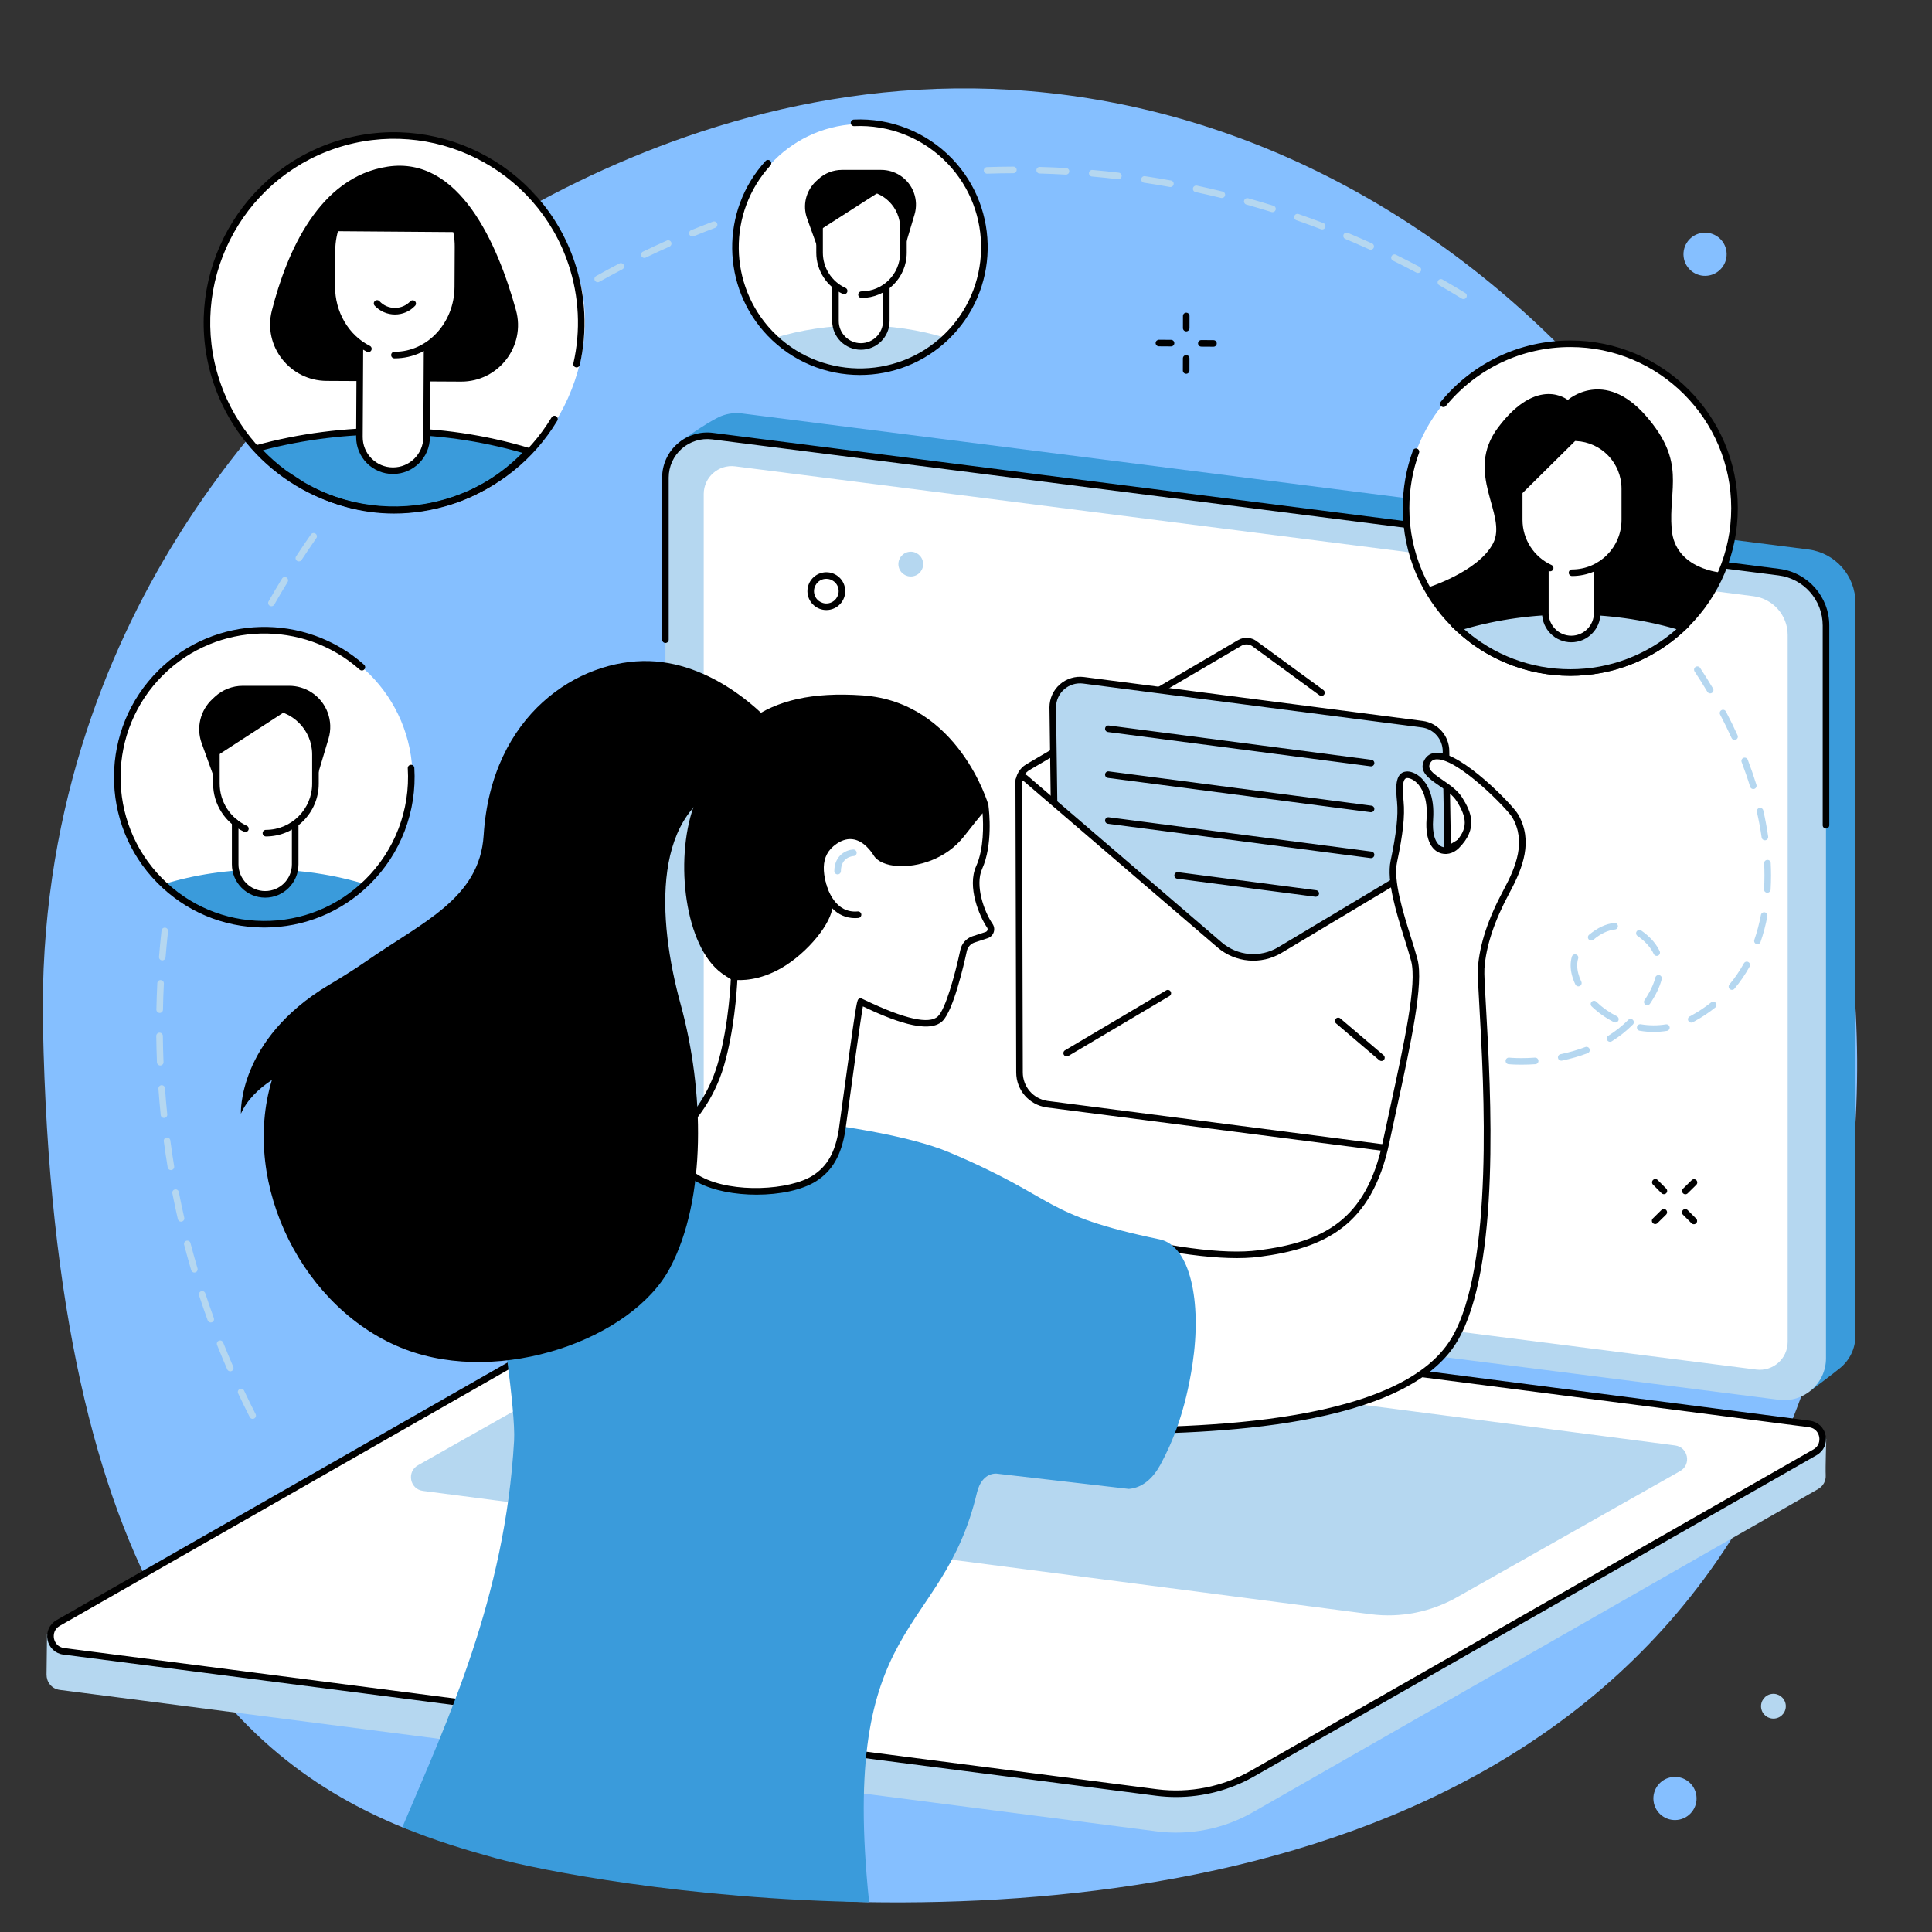 <svg xmlns="http://www.w3.org/2000/svg" xmlns:xlink="http://www.w3.org/1999/xlink" width="512" zoomAndPan="magnify" viewBox="0 0 384 384" height="512" preserveAspectRatio="xMidYMid meet" version="1.0"><rect x="0" y="0" width="384" height="384" fill="#333333" stroke="none"/><defs><clipPath id="c78381ad1c"><path d="M 8 17 L 370 17 L 370 378.949 L 8 378.949 Z M 8 17 " clip-rule="nonzero"/></clipPath><clipPath id="b7ff9e1b14"><path d="M 79 221 L 238 221 L 238 378.949 L 79 378.949 Z M 79 221 " clip-rule="nonzero"/></clipPath></defs><g clip-path="url(#c78381ad1c)"><path fill="#85bfff" d="M 220.168 20.195 C 136.727 4.699 73.168 62.633 68.457 67.07 C 60.988 74.105 6.934 121.027 8.539 203.941 C 10.723 316.938 47.012 349.734 80.211 363.281 C 86.5 365.844 110.574 364.801 119.16 366.234 C 132.934 368.527 150.07 377.707 172.312 378.066 C 248.914 379.309 357.094 357.102 368.367 229 C 377.062 130.223 309.867 36.852 220.168 20.195 " fill-opacity="1" fill-rule="nonzero"/></g><path fill="#3a9bdb" d="M 360.062 276.246 L 147.449 246.68 C 142.113 246 138.113 241.457 138.113 236.074 L 135.195 87.777 C 135.195 87.777 140.043 84.285 142.789 82.945 C 144.188 82.266 145.797 81.965 147.473 82.18 L 359.449 109.211 C 364.785 109.895 368.785 114.438 368.785 119.816 L 368.785 265.473 C 368.785 268.078 367.598 270.375 365.754 271.891 C 364.059 273.285 360.062 276.246 360.062 276.246 " fill-opacity="1" fill-rule="nonzero"/><path fill="#b5d7f0" d="M 353.574 278.219 L 141.598 251.184 C 136.258 250.504 132.258 245.961 132.258 240.578 L 132.258 94.926 C 132.258 89.922 136.652 86.051 141.617 86.684 L 353.594 113.715 C 358.93 114.398 362.93 118.941 362.93 124.32 L 362.93 269.977 C 362.93 274.984 358.535 278.852 353.574 278.219 " fill-opacity="1" fill-rule="nonzero"/><path fill="#000000" d="M 362.93 164.68 C 362.57 164.68 362.277 164.387 362.277 164.027 L 362.277 124.32 C 362.277 119.281 358.508 115.004 353.508 114.367 L 316.824 109.688 C 316.469 109.641 316.211 109.312 316.258 108.957 C 316.305 108.598 316.633 108.344 316.992 108.391 L 353.676 113.066 C 359.328 113.789 363.586 118.629 363.586 124.32 L 363.586 164.027 C 363.586 164.387 363.293 164.68 362.93 164.68 " fill-opacity="1" fill-rule="nonzero"/><path fill="#000000" d="M 132.258 127.793 C 131.898 127.793 131.605 127.5 131.605 127.141 L 131.605 94.926 C 131.605 92.352 132.711 89.898 134.645 88.199 C 136.574 86.5 139.148 85.711 141.699 86.035 L 308.117 107.258 C 308.477 107.305 308.73 107.633 308.684 107.988 C 308.641 108.348 308.309 108.602 307.953 108.555 L 141.535 87.332 C 139.352 87.055 137.156 87.727 135.508 89.18 C 133.855 90.633 132.91 92.727 132.91 94.926 L 132.91 127.141 C 132.91 127.5 132.617 127.793 132.258 127.793 " fill-opacity="1" fill-rule="nonzero"/><path fill="#ffffff" d="M 349.066 272.215 L 146.66 246.402 C 142.777 245.906 139.871 242.605 139.871 238.691 L 139.871 98.191 C 139.871 94.852 142.805 92.266 146.121 92.688 L 348.523 118.5 C 352.406 118.996 355.316 122.301 355.316 126.215 L 355.316 266.711 C 355.316 270.055 352.383 272.637 349.066 272.215 " fill-opacity="1" fill-rule="nonzero"/><path fill="#b5d7f0" d="M 229.906 364 L 11.895 335.883 C 10.188 335.664 9.227 334.238 9.25 332.809 C 9.266 331.824 9.344 324.883 9.344 324.883 L 124.617 258.984 C 130.391 255.684 137.863 254.41 144.461 255.258 L 359.719 283.023 C 361.016 283.191 362.125 284.031 362.641 285.234 L 362.984 286.043 C 362.984 286.043 362.801 291.828 362.875 293.184 C 362.934 294.238 362.461 295.332 361.352 295.965 L 248.973 360.219 C 243.199 363.516 236.504 364.844 229.906 364 " fill-opacity="1" fill-rule="nonzero"/><path fill="#ffffff" d="M 229.906 356.277 L 12.676 328.215 C 9.793 327.844 9.035 324.02 11.559 322.578 L 123.332 258.738 C 129.109 255.441 135.801 254.113 142.398 254.957 L 359.629 283.02 C 362.512 283.387 363.27 287.215 360.746 288.656 L 248.973 352.496 C 243.195 355.793 236.504 357.121 229.906 356.277 " fill-opacity="1" fill-rule="nonzero"/><path fill="#000000" d="M 229.988 355.629 C 236.406 356.449 243.031 355.137 248.648 351.926 L 360.426 288.086 C 361.52 287.461 361.738 286.375 361.574 285.562 C 361.414 284.75 360.797 283.828 359.547 283.668 L 142.316 255.605 C 135.902 254.785 129.273 256.098 123.66 259.309 L 11.883 323.148 C 10.789 323.77 10.57 324.863 10.73 325.672 C 10.891 326.48 11.508 327.406 12.758 327.566 Z M 233.746 357.176 C 232.434 357.176 231.125 357.09 229.824 356.926 L 12.594 328.863 C 10.996 328.66 9.762 327.504 9.449 325.926 C 9.137 324.348 9.836 322.809 11.234 322.012 L 123.012 258.172 C 128.871 254.824 135.789 253.453 142.48 254.309 L 359.711 282.371 C 361.309 282.578 362.547 283.73 362.855 285.309 C 363.172 286.887 362.473 288.422 361.07 289.223 L 249.293 353.062 C 244.574 355.758 239.168 357.176 233.746 357.176 " fill-opacity="1" fill-rule="nonzero"/><path fill="#b5d7f0" d="M 272.438 320.84 L 84.07 296.328 C 81.465 295.996 80.781 292.543 83.062 291.238 L 127.352 266.199 C 132.566 263.219 138.613 262.02 144.57 262.785 L 332.938 287.293 C 335.539 287.629 336.227 291.082 333.945 292.383 L 289.656 317.422 C 284.438 320.402 278.395 321.602 272.438 320.84 " fill-opacity="1" fill-rule="nonzero"/><path fill="#ffffff" d="M 202.48 188.492 C 202.48 188.473 202.48 155.633 202.48 155.617 C 202.5 154.324 203.191 153.129 204.312 152.473 L 246.414 127.781 C 247.383 127.215 248.598 127.316 249.461 128.031 L 262.656 137.676 L 287.609 155.535 L 287.797 204.309 L 202.48 188.492 " fill-opacity="1" fill-rule="nonzero"/><path fill="#000000" d="M 202.48 156.32 C 202.121 156.32 201.828 156.027 201.828 155.668 C 201.828 154.129 202.652 152.688 203.98 151.91 L 246.082 127.219 C 247.281 126.516 248.809 126.641 249.879 127.527 L 263.035 137.148 C 263.328 137.363 263.395 137.773 263.18 138.062 C 262.965 138.355 262.559 138.418 262.266 138.203 L 249.074 128.559 C 248.395 127.996 247.473 127.918 246.746 128.348 L 204.641 153.039 C 203.711 153.582 203.133 154.59 203.133 155.668 C 203.133 156.027 202.84 156.32 202.48 156.32 " fill-opacity="1" fill-rule="nonzero"/><path fill="#b5d7f0" d="M 288.621 221.633 L 210.219 211.855 L 209.246 140.57 C 209.254 137.309 212.121 134.797 215.359 135.215 L 282.684 143.938 C 285.383 144.285 287.402 146.586 287.402 149.309 L 288.621 221.633 " fill-opacity="1" fill-rule="nonzero"/><path fill="#000000" d="M 210.859 211.281 L 287.957 220.895 L 286.75 149.32 C 286.75 146.922 284.965 144.891 282.598 144.586 L 215.273 135.863 C 213.918 135.688 212.547 136.105 211.52 137.004 C 210.492 137.906 209.898 139.207 209.895 140.574 Z M 289.289 222.379 L 209.57 212.438 L 208.59 140.582 C 208.594 138.828 209.348 137.168 210.66 136.023 C 211.973 134.875 213.715 134.344 215.445 134.566 L 282.766 143.289 C 285.781 143.68 288.059 146.27 288.059 149.312 L 289.289 222.379 " fill-opacity="1" fill-rule="nonzero"/><path fill="#ffffff" d="M 293.844 230.543 L 208.059 219.453 C 204.945 218.977 202.641 216.297 202.637 213.145 L 202.48 155.316 C 202.48 154.621 203.297 154.246 203.824 154.699 L 242.391 187.801 C 245.754 190.691 250.59 191.102 254.398 188.824 L 293.824 165.227 L 293.844 230.543 " fill-opacity="1" fill-rule="nonzero"/><path fill="#000000" d="M 203.297 155.152 C 203.273 155.152 203.25 155.164 203.23 155.172 C 203.188 155.188 203.137 155.23 203.137 155.316 L 203.289 213.145 C 203.297 215.992 205.344 218.371 208.16 218.809 L 293.191 229.797 L 293.172 166.375 L 254.738 189.383 C 250.68 191.809 245.547 191.375 241.965 188.293 L 203.398 155.195 C 203.363 155.168 203.332 155.152 203.297 155.152 Z M 294.5 231.281 L 207.977 220.102 C 204.504 219.566 201.992 216.645 201.98 213.148 L 201.828 155.316 C 201.828 154.734 202.156 154.227 202.684 153.984 C 203.207 153.742 203.812 153.824 204.25 154.203 L 242.816 187.305 C 245.973 190.012 250.492 190.398 254.066 188.262 L 294.48 164.074 L 294.5 231.281 " fill-opacity="1" fill-rule="nonzero"/><path fill="#000000" d="M 212.012 209.969 C 211.789 209.969 211.57 209.855 211.445 209.648 C 211.266 209.34 211.367 208.938 211.676 208.754 L 231.781 196.84 C 232.09 196.656 232.492 196.758 232.676 197.07 C 232.859 197.383 232.758 197.781 232.445 197.965 L 212.344 209.879 C 212.238 209.941 212.125 209.969 212.012 209.969 " fill-opacity="1" fill-rule="nonzero"/><path fill="#000000" d="M 274.57 210.879 C 274.418 210.879 274.27 210.828 274.145 210.723 L 265.562 203.414 C 265.285 203.184 265.254 202.77 265.484 202.496 C 265.719 202.219 266.133 202.188 266.406 202.422 L 274.996 209.73 C 275.27 209.965 275.301 210.375 275.066 210.652 C 274.938 210.801 274.754 210.879 274.57 210.879 " fill-opacity="1" fill-rule="nonzero"/><path fill="#3a9bdb" d="M 272.512 151.664 L 220.297 144.844 L 272.512 151.664 " fill-opacity="1" fill-rule="nonzero"/><path fill="#000000" d="M 272.512 152.32 C 272.484 152.32 272.453 152.316 272.426 152.312 L 220.211 145.496 C 219.852 145.449 219.602 145.121 219.648 144.762 C 219.691 144.406 220.016 144.152 220.379 144.199 L 272.594 151.016 C 272.953 151.062 273.203 151.391 273.16 151.75 C 273.117 152.078 272.836 152.32 272.512 152.32 " fill-opacity="1" fill-rule="nonzero"/><path fill="#3a9bdb" d="M 272.512 160.785 L 220.297 153.965 L 272.512 160.785 " fill-opacity="1" fill-rule="nonzero"/><path fill="#000000" d="M 272.512 161.438 C 272.484 161.438 272.453 161.438 272.426 161.434 L 220.211 154.617 C 219.852 154.57 219.602 154.242 219.648 153.883 C 219.691 153.523 220.016 153.27 220.379 153.32 L 272.594 160.137 C 272.953 160.184 273.203 160.512 273.16 160.867 C 273.117 161.199 272.836 161.438 272.512 161.438 " fill-opacity="1" fill-rule="nonzero"/><path fill="#3a9bdb" d="M 272.512 169.906 L 220.297 163.086 L 272.512 169.906 " fill-opacity="1" fill-rule="nonzero"/><path fill="#000000" d="M 272.512 170.559 C 272.484 170.559 272.453 170.559 272.426 170.555 L 220.211 163.734 C 219.852 163.688 219.602 163.359 219.648 163.004 C 219.691 162.645 220.016 162.395 220.379 162.441 L 272.594 169.258 C 272.953 169.305 273.203 169.633 273.16 169.992 C 273.117 170.32 272.836 170.559 272.512 170.559 " fill-opacity="1" fill-rule="nonzero"/><path fill="#3a9bdb" d="M 261.52 177.59 L 234.066 174.004 L 261.52 177.59 " fill-opacity="1" fill-rule="nonzero"/><path fill="#000000" d="M 261.523 178.242 C 261.492 178.242 261.465 178.242 261.438 178.238 L 233.98 174.652 C 233.625 174.605 233.371 174.277 233.418 173.922 C 233.465 173.562 233.789 173.309 234.152 173.355 L 261.605 176.941 C 261.965 176.988 262.215 177.316 262.168 177.676 C 262.125 178.004 261.844 178.242 261.523 178.242 " fill-opacity="1" fill-rule="nonzero"/><path fill="#ffffff" d="M 216.918 244.723 C 227.645 247.449 241.52 250.273 250.207 249.152 C 263.16 247.477 272.07 243.121 275.48 227.09 C 278.891 211.066 282.539 196.227 281.105 190.82 C 279.668 185.414 275.977 176.246 277.039 171.219 C 278.102 166.191 278.613 162.355 278.328 159.336 C 278.043 156.316 278.055 154.137 279.562 153.992 C 281.074 153.848 284.695 155.949 284.195 162.793 C 283.711 169.453 287.559 170.043 289.477 168.125 C 292.941 164.66 291.953 161.906 290.109 158.93 C 288.023 155.559 282.098 154.301 283.68 151.375 C 286.418 146.297 299.965 160.074 301.176 162.191 C 304.016 167.156 302.066 172.273 299.477 177.09 C 296.883 181.91 294.766 187.211 294.391 192.473 C 294.016 197.734 299.691 248.25 289.113 266.207 C 276.91 286.926 222.219 284.129 209.648 284.371 C 198.473 284.586 208.473 242.574 216.918 244.723 " fill-opacity="1" fill-rule="nonzero"/><path fill="#000000" d="M 211.906 283.699 C 212.863 283.699 213.938 283.707 215.098 283.711 C 233.879 283.805 277.855 284.031 288.551 265.875 C 296.973 251.578 294.918 215.52 294.043 200.125 C 293.812 196.129 293.664 193.492 293.738 192.426 C 294.07 187.73 295.758 182.617 298.898 176.781 C 301.379 172.168 303.309 167.242 300.609 162.516 C 299.664 160.867 289.984 150.914 285.629 150.914 C 285.617 150.914 285.605 150.914 285.594 150.914 C 284.957 150.922 284.531 151.168 284.254 151.684 C 283.664 152.781 284.559 153.551 286.754 155.047 C 288.152 156.004 289.734 157.086 290.664 158.586 C 292.379 161.359 293.879 164.645 289.938 168.59 C 288.824 169.699 287.273 170.039 285.988 169.449 C 284.926 168.969 283.203 167.449 283.543 162.746 C 283.852 158.477 282.473 156.445 281.625 155.617 C 280.77 154.781 279.965 154.613 279.625 154.645 C 278.68 154.734 278.754 156.922 278.973 159.273 C 279.25 162.156 278.859 165.77 277.676 171.359 C 276.902 175.02 278.848 181.238 280.41 186.23 C 280.914 187.836 281.391 189.352 281.734 190.656 C 283.008 195.457 280.48 207.102 277.551 220.59 C 277.078 222.766 276.594 224.984 276.117 227.227 C 272.625 243.645 263.27 248.121 250.293 249.801 C 243.23 250.711 231.945 249.219 216.754 245.355 C 215.41 245.012 214.055 246.262 213.152 247.371 C 207.75 254.008 203.086 274.5 206.508 281.516 C 207.23 282.996 208.227 283.719 209.562 283.719 C 209.59 283.719 209.613 283.719 209.637 283.719 C 210.281 283.707 211.047 283.699 211.906 283.699 Z M 219.977 285.035 C 218.211 285.035 216.574 285.023 215.09 285.02 C 212.902 285.008 211.012 285 209.66 285.023 C 207.766 285.062 206.285 284.047 205.332 282.086 C 201.676 274.582 206.402 253.59 212.141 246.547 C 213.797 244.504 215.461 243.68 217.078 244.086 C 232.109 247.91 243.227 249.398 250.125 248.504 C 262.906 246.852 271.496 242.672 274.84 226.957 C 275.316 224.711 275.801 222.488 276.273 220.312 C 279.164 206.992 281.664 195.488 280.473 190.988 C 280.133 189.715 279.66 188.211 279.164 186.621 C 277.555 181.48 275.551 175.086 276.398 171.086 C 277.535 165.707 277.93 162.105 277.676 159.398 C 277.441 156.938 277.125 153.57 279.5 153.344 C 280.242 153.27 281.422 153.59 282.535 154.68 C 283.547 155.672 285.191 158.047 284.844 162.844 C 284.637 165.703 285.25 167.68 286.531 168.262 C 287.316 168.621 288.289 168.387 289.012 167.664 C 291.992 164.688 291.5 162.418 289.555 159.273 C 288.77 158.008 287.305 157.008 286.016 156.129 C 283.988 154.742 281.891 153.309 283.102 151.066 C 283.613 150.125 284.469 149.621 285.578 149.609 C 285.594 149.609 285.605 149.609 285.621 149.609 C 290.617 149.609 300.684 160.016 301.742 161.871 C 304.758 167.148 302.711 172.453 300.051 177.402 C 297 183.066 295.363 188.012 295.039 192.52 C 294.973 193.5 295.125 196.246 295.348 200.047 C 296.305 216.879 298.301 251.898 289.676 266.539 C 279.465 283.875 240.836 285.035 219.977 285.035 " fill-opacity="1" fill-rule="nonzero"/><g clip-path="url(#b7ff9e1b14)"><path fill="#3a9bdb" d="M 98.492 369.32 C 107.145 371.695 136.438 377.527 172.746 378.074 C 166.793 320.98 187.277 325.852 194.18 296.664 C 194.664 294.617 195.91 292.867 198.016 292.883 L 224.355 295.934 C 227.219 295.699 229.277 293.633 230.645 291.105 C 233.078 286.613 235.613 280.461 237.027 271.082 C 238.898 258.664 236.547 247.598 230.512 246.34 C 206.668 241.375 210.695 238.336 188.648 229.027 C 173.207 222.512 129.07 218.992 114.961 222.602 C 94.914 227.73 97.203 245.109 98.621 254.809 C 99.352 259.789 102.52 280.387 102.18 286.336 C 100.387 317.574 88.973 341.918 79.965 363.18 C 86.336 365.797 92.602 367.699 98.492 369.32 " fill-opacity="1" fill-rule="nonzero"/></g><path fill="#000000" d="M 196.453 159.969 C 196.453 159.969 190.539 139.535 171.43 138.211 C 151.43 136.824 143.238 145.02 137.848 160.348 C 134.059 171.109 136.145 188.16 143.461 193.445 C 154.016 201.07 164.809 194.973 164.809 194.973 L 193.473 166.023 L 196.453 159.969 " fill-opacity="1" fill-rule="nonzero"/><path fill="#ffffff" d="M 195.809 160.184 C 195.809 160.184 196.84 167.508 194.613 172.43 C 192.953 176.102 195.109 181.617 196.738 183.996 C 197.195 184.664 196.887 185.582 196.125 185.852 L 193.465 186.719 C 192.48 187.066 191.742 187.902 191.523 188.926 C 190.754 192.477 188.762 200.664 186.863 202.48 C 183.758 205.453 173.312 200.145 171.051 199.086 C 170.82 198.977 167.363 224.629 167.363 224.629 C 166.617 229.23 165 232.215 161.891 234.203 C 154.961 238.641 135.102 237.73 134.914 228.648 C 134.887 227.395 133.855 226.402 134.742 225.512 C 138.105 222.117 141.402 217.953 143.258 211.676 C 145.656 203.547 145.938 194.074 145.938 194.074 C 145.938 194.074 150.949 194.926 156.863 190.621 C 161.98 186.895 165.535 181.332 164.715 179.238 C 162.836 174.449 161.816 169.945 165.934 167.16 C 169.867 164.496 172.887 167.543 174.207 169.688 C 176.023 172.637 185.922 172.434 191.133 165.781 C 196.344 159.129 195.809 160.184 195.809 160.184 " fill-opacity="1" fill-rule="nonzero"/><path fill="#000000" d="M 146.559 194.785 C 146.438 197.133 145.902 205.008 143.883 211.859 C 141.887 218.621 138.195 222.953 135.203 225.969 C 134.957 226.219 134.996 226.43 135.242 227.152 C 135.391 227.582 135.555 228.07 135.566 228.637 C 135.613 230.797 136.902 232.57 139.402 233.902 C 145.68 237.25 157.008 236.555 161.539 233.652 C 164.43 231.801 165.98 229.074 166.719 224.523 C 166.723 224.477 167.582 218.117 168.461 211.82 C 170.281 198.762 170.336 198.73 170.734 198.512 L 171.027 198.355 L 171.332 198.496 C 171.477 198.562 171.66 198.652 171.875 198.754 C 179.812 202.551 184.703 203.645 186.414 202.008 C 187.922 200.566 189.762 193.984 190.883 188.785 C 191.152 187.535 192.039 186.531 193.25 186.102 L 195.922 185.23 C 196.082 185.172 196.211 185.039 196.266 184.867 C 196.324 184.695 196.297 184.512 196.195 184.367 C 194.684 182.156 192.164 176.266 194.02 172.16 C 195.578 168.711 195.469 163.938 195.297 161.633 C 194.652 162.395 193.547 163.758 191.648 166.184 C 187.941 170.914 182.262 172.348 178.516 172.137 C 176.168 172.008 174.398 171.238 173.652 170.027 C 173.152 169.219 171.777 167.289 169.777 166.859 C 168.652 166.617 167.484 166.898 166.297 167.703 C 162.754 170.102 163.344 173.953 165.324 179 C 166.324 181.551 162.473 187.34 157.246 191.148 C 152.438 194.648 148.207 194.863 146.559 194.785 Z M 150.375 237.449 C 146.105 237.449 141.789 236.656 138.785 235.055 C 135.883 233.504 134.316 231.293 134.262 228.664 C 134.254 228.305 134.133 227.949 134.004 227.574 C 133.762 226.867 133.434 225.902 134.277 225.051 C 137.16 222.141 140.715 217.973 142.629 211.492 C 144.977 203.535 145.281 194.148 145.281 194.051 L 145.305 193.301 L 146.043 193.43 C 146.09 193.438 150.887 194.164 156.477 190.094 C 161.711 186.281 164.715 181.027 164.105 179.477 C 162.195 174.605 161.051 169.676 165.562 166.621 C 167.059 165.609 168.562 165.262 170.051 165.582 C 172.547 166.117 174.18 168.391 174.766 169.344 C 175.266 170.16 176.73 170.73 178.59 170.836 C 182.281 171.039 187.441 169.438 190.621 165.379 C 195.496 159.148 195.551 159.176 196.172 159.57 C 196.367 159.695 196.504 159.938 196.473 160.215 C 196.605 161.246 197.352 167.957 195.207 172.699 C 193.742 175.945 195.574 181.141 197.277 183.629 C 197.605 184.113 197.695 184.711 197.512 185.27 C 197.328 185.832 196.902 186.27 196.344 186.465 L 193.668 187.34 C 192.902 187.609 192.332 188.254 192.16 189.062 C 191.57 191.797 189.477 200.883 187.316 202.953 C 184.457 205.691 176.977 202.633 171.508 200.027 C 170.953 203.211 169.184 216.004 168.012 224.715 C 167.215 229.621 165.438 232.711 162.242 234.754 C 159.449 236.543 154.938 237.449 150.375 237.449 " fill-opacity="1" fill-rule="nonzero"/><path fill="#000000" d="M 169.957 182.488 C 166.359 182.488 163.684 179.672 162.555 174.656 C 162.477 174.301 162.699 173.953 163.051 173.875 C 163.402 173.793 163.754 174.016 163.832 174.367 C 164.438 177.07 166.109 181.551 170.484 181.156 C 170.844 181.125 171.164 181.387 171.195 181.746 C 171.227 182.105 170.961 182.422 170.605 182.457 C 170.387 182.477 170.168 182.488 169.957 182.488 " fill-opacity="1" fill-rule="nonzero"/><path fill="#b5d7f0" d="M 166.48 173.793 C 166.48 173.793 166.477 173.793 166.473 173.793 C 166.113 173.789 165.824 173.496 165.828 173.133 C 165.867 169.887 168.305 168.91 169.586 168.844 C 169.945 168.824 170.254 169.109 170.27 169.469 C 170.289 169.824 170.012 170.133 169.656 170.152 C 169.398 170.168 167.168 170.383 167.137 173.148 C 167.133 173.508 166.84 173.793 166.48 173.793 " fill-opacity="1" fill-rule="nonzero"/><path fill="#000000" d="M 145.938 155.383 L 152.887 143.32 C 152.887 143.32 142.727 131.812 129.051 131.398 C 115.121 130.98 97.656 141.871 96.129 166.023 C 95.336 178.57 83.992 183.254 72.758 191.07 C 70.348 192.746 67.844 194.281 65.324 195.789 C 47.141 206.668 47.883 221.363 47.883 221.363 C 49.09 218.602 51.41 216.387 54.043 214.648 C 47.734 235.547 60.426 260.547 80.52 268.191 C 99.535 275.43 125.645 266.207 133.164 252.016 C 140.465 238.242 139.977 216.68 135.293 199.652 C 130.609 182.625 129.332 160.488 145.938 155.383 " fill-opacity="1" fill-rule="nonzero"/><path fill="#ffffff" d="M 23.879 154.602 C 23.879 138.539 36.891 125.516 52.941 125.516 C 68.988 125.516 82 138.539 82 154.602 C 82 170.664 68.988 183.688 52.941 183.688 C 36.891 183.688 23.879 170.664 23.879 154.602 " fill-opacity="1" fill-rule="nonzero"/><path fill="#3a9bdb" d="M 32.48 175.75 C 37.715 180.691 44.77 183.723 52.535 183.723 C 60.301 183.723 67.352 180.691 72.586 175.75 C 66.531 173.875 59.727 172.82 52.535 172.82 C 45.34 172.82 38.539 173.875 32.48 175.75 " fill-opacity="1" fill-rule="nonzero"/><path fill="#000000" d="M 61.898 137.609 C 60.582 136.762 59.051 136.312 57.48 136.312 L 48.258 136.312 C 46.199 136.312 44.219 137.09 42.707 138.488 L 42.203 138.961 C 39.805 141.188 38.969 144.625 40.078 147.707 L 43.113 156.121 L 62.555 155.996 L 65.301 146.801 C 66.34 143.324 64.953 139.574 61.898 137.609 " fill-opacity="1" fill-rule="nonzero"/><path fill="#ffffff" d="M 57.09 141.281 C 57.051 141.262 56.965 141.223 56.965 141.223 L 43.008 150.289 L 43.008 155.754 C 43.008 158.883 44.473 161.664 46.746 163.469 L 46.746 171.801 C 46.746 175.094 49.414 177.762 52.707 177.762 C 56 177.762 58.672 175.094 58.672 171.801 L 58.672 163.684 C 61.109 161.891 62.695 159.012 62.695 155.754 L 62.695 149.957 C 62.695 146.098 60.395 142.773 57.09 141.281 " fill-opacity="1" fill-rule="nonzero"/><path fill="#000000" d="M 52.852 166.254 C 52.492 166.254 52.199 165.961 52.199 165.602 C 52.199 165.238 52.492 164.945 52.852 164.945 C 57.922 164.945 62.043 160.824 62.043 155.754 L 62.043 149.957 C 62.043 145.07 58.066 141.094 53.184 141.094 L 43.664 141.094 L 43.664 155.754 C 43.664 159.348 45.777 162.637 49.051 164.125 C 49.379 164.273 49.523 164.664 49.375 164.988 C 49.223 165.316 48.836 165.465 48.508 165.312 C 44.77 163.613 42.355 159.863 42.355 155.754 L 42.355 140.441 C 42.355 140.082 42.648 139.789 43.008 139.789 L 53.184 139.789 C 58.789 139.789 63.352 144.352 63.352 149.957 L 63.352 155.754 C 63.352 161.543 58.641 166.254 52.852 166.254 " fill-opacity="1" fill-rule="nonzero"/><path fill="#000000" d="M 52.531 184.355 C 52.461 184.355 52.391 184.355 52.32 184.352 C 44.34 184.301 36.855 181.141 31.25 175.457 C 19.676 163.73 19.809 144.77 31.539 133.199 C 42.711 122.172 60.645 121.699 72.363 132.121 C 72.633 132.359 72.656 132.773 72.418 133.043 C 72.176 133.312 71.766 133.336 71.496 133.098 C 60.289 123.133 43.141 123.586 32.457 134.129 C 21.238 145.195 21.113 163.32 32.18 174.539 C 37.539 179.977 44.695 182.996 52.332 183.047 C 59.965 183.117 67.16 180.18 72.594 174.816 C 78.477 169.016 81.555 160.953 81.047 152.703 C 81.023 152.34 81.301 152.031 81.66 152.012 C 82.02 151.98 82.328 152.262 82.352 152.621 C 82.883 161.25 79.66 169.68 73.512 175.746 C 67.879 181.301 60.434 184.352 52.531 184.355 " fill-opacity="1" fill-rule="nonzero"/><path fill="#000000" d="M 52.707 178.414 C 49.059 178.414 46.09 175.445 46.09 171.801 L 46.09 163.469 C 46.09 163.109 46.383 162.816 46.746 162.816 C 47.105 162.816 47.398 163.109 47.398 163.469 L 47.398 171.801 C 47.398 174.727 49.781 177.105 52.707 177.105 C 55.637 177.105 58.016 174.727 58.016 171.801 L 58.016 163.895 C 58.016 163.531 58.309 163.238 58.672 163.238 C 59.031 163.238 59.324 163.531 59.324 163.895 L 59.324 171.801 C 59.324 175.445 56.355 178.414 52.707 178.414 " fill-opacity="1" fill-rule="nonzero"/><path fill="#ffffff" d="M 59.859 32.18 C 45.043 40.82 37.664 58.863 43.105 75.879 C 45.578 83.613 50.336 89.977 56.391 94.477 C 56.555 94.598 56.723 94.715 56.895 94.824 L 60.078 96.906 C 68.879 101.965 79.695 103.445 90.125 100.113 C 109.801 93.82 120.961 70.57 114.359 53.09 C 109.207 39.445 103.414 34.355 92.684 29.684 C 76.293 22.551 59.859 32.18 59.859 32.18 " fill-opacity="1" fill-rule="nonzero"/><path fill="#3a9bdb" d="M 77.867 85.688 C 68.324 85.637 59.254 86.875 51.047 89.133 C 52.676 90.926 54.465 92.547 56.391 93.977 C 56.555 94.098 56.723 94.211 56.895 94.324 L 60.078 96.402 C 68.879 101.461 79.195 102.945 89.625 99.613 C 95.66 97.68 100.891 94.148 105.059 89.68 C 96.641 87.168 87.766 85.738 77.867 85.688 " fill-opacity="1" fill-rule="nonzero"/><path fill="#000000" d="M 52.266 89.484 C 53.66 90.926 55.176 92.258 56.781 93.453 C 56.934 93.566 57.09 93.672 57.25 93.777 L 60.434 95.855 C 69.492 101.062 79.527 102.152 89.426 98.988 C 94.75 97.285 99.715 94.188 103.84 90.008 C 95.398 87.586 86.887 86.387 77.863 86.34 C 69.012 86.297 60.387 87.352 52.266 89.484 Z M 78.316 102.07 C 71.93 102.07 65.648 100.359 59.754 96.969 L 56.539 94.871 C 56.355 94.754 56.176 94.629 56 94.5 C 54.039 93.043 52.211 91.387 50.562 89.574 C 50.41 89.406 50.355 89.172 50.418 88.953 C 50.48 88.734 50.652 88.566 50.871 88.504 C 59.414 86.152 68.484 84.984 77.871 85.031 C 87.387 85.082 96.344 86.398 105.246 89.055 C 105.461 89.121 105.629 89.293 105.688 89.508 C 105.75 89.727 105.691 89.961 105.535 90.129 C 101.117 94.863 95.684 98.359 89.824 100.234 C 85.988 101.461 82.133 102.07 78.316 102.07 " fill-opacity="1" fill-rule="nonzero"/><path fill="#000000" d="M 102.547 61.621 C 98.867 48.363 91.281 30.984 77.055 33.121 C 63.402 35.172 56.98 50.148 54.031 61.754 C 52.234 68.812 57.621 75.668 64.906 75.707 L 91.625 75.848 C 99.078 75.887 104.543 68.801 102.547 61.621 " fill-opacity="1" fill-rule="nonzero"/><path fill="#ffffff" d="M 90.773 46.227 C 90.766 46.195 90.754 46.133 90.754 46.133 L 66.496 45.949 C 66.496 45.949 66.484 45.988 66.48 46.008 C 66.16 47.215 65.984 48.488 65.98 49.809 L 65.941 56.91 C 65.918 61.664 68.145 65.855 71.535 68.305 L 71.438 86.84 C 71.418 90.527 74.391 93.535 78.078 93.555 C 81.77 93.574 84.773 90.602 84.793 86.91 L 84.887 68.648 C 88.523 66.281 90.965 61.973 90.992 57.043 L 91.031 49.031 C 91.039 48.07 90.949 47.133 90.773 46.227 " fill-opacity="1" fill-rule="nonzero"/><path fill="#000000" d="M 78.117 94.207 C 78.102 94.207 78.09 94.207 78.078 94.207 C 76.117 94.199 74.281 93.426 72.902 92.035 C 71.527 90.641 70.773 88.797 70.785 86.836 L 70.879 68.852 C 70.879 68.488 71.18 68.199 71.535 68.203 C 71.895 68.203 72.188 68.496 72.184 68.859 L 72.09 86.844 C 72.082 88.453 72.699 89.973 73.832 91.113 C 74.965 92.258 76.473 92.895 78.082 92.902 C 78.094 92.902 78.105 92.902 78.117 92.902 C 81.422 92.902 84.121 90.219 84.141 86.91 L 84.234 68.852 C 84.234 68.492 84.527 68.199 84.891 68.203 C 85.25 68.203 85.543 68.496 85.539 68.859 L 85.445 86.914 C 85.426 90.945 82.141 94.207 78.117 94.207 " fill-opacity="1" fill-rule="nonzero"/><path fill="#000000" d="M 78.496 62.508 C 78.488 62.508 78.477 62.508 78.469 62.508 C 76.957 62.5 75.5 61.863 74.469 60.754 C 74.223 60.492 74.238 60.078 74.504 59.832 C 74.766 59.586 75.18 59.602 75.426 59.867 C 76.223 60.723 77.305 61.195 78.477 61.199 C 78.48 61.199 78.488 61.199 78.496 61.199 C 79.66 61.199 80.746 60.734 81.551 59.887 C 81.797 59.625 82.211 59.617 82.473 59.863 C 82.734 60.109 82.746 60.523 82.496 60.785 C 81.445 61.898 80.023 62.508 78.496 62.508 " fill-opacity="1" fill-rule="nonzero"/><path fill="#000000" d="M 78.457 71.227 C 78.434 71.227 78.414 71.227 78.391 71.227 C 78.031 71.227 77.742 70.934 77.742 70.57 C 77.746 70.211 78.035 69.918 78.395 69.918 C 78.418 69.918 78.438 69.918 78.457 69.918 C 84.977 69.918 90.301 64.152 90.34 57.035 L 90.379 49.023 C 90.398 45.68 89.215 42.527 87.055 40.152 C 84.906 37.797 82.043 36.488 78.992 36.473 C 78.973 36.473 78.953 36.473 78.934 36.473 C 72.184 36.473 66.672 42.441 66.633 49.809 L 66.598 56.91 C 66.57 61.984 69.285 66.629 73.512 68.746 C 73.832 68.906 73.965 69.301 73.801 69.621 C 73.641 69.945 73.25 70.074 72.926 69.914 C 68.258 67.574 65.262 62.469 65.289 56.906 L 65.328 49.801 C 65.371 41.719 71.469 35.164 78.934 35.164 C 78.957 35.164 78.977 35.164 79 35.164 C 82.418 35.184 85.621 36.645 88.02 39.273 C 90.402 41.891 91.707 45.355 91.688 49.031 L 91.645 57.043 C 91.605 64.875 85.695 71.227 78.457 71.227 " fill-opacity="1" fill-rule="nonzero"/><path fill="#000000" d="M 78.355 101.969 C 62.508 101.969 47.707 91.934 42.426 76.094 C 35.824 56.297 46.559 34.82 66.355 28.219 C 86.152 21.617 107.629 32.355 114.23 52.148 C 116.426 58.738 116.773 65.785 115.234 72.523 C 115.152 72.875 114.805 73.098 114.453 73.012 C 114.102 72.934 113.879 72.582 113.961 72.23 C 115.449 65.727 115.113 58.926 112.992 52.562 C 106.617 33.449 85.883 23.086 66.77 29.461 C 47.656 35.832 37.289 56.566 43.664 75.68 C 50.039 94.793 70.773 105.156 89.887 98.785 C 98.148 96.031 105.164 90.406 109.641 82.949 C 109.828 82.641 110.23 82.543 110.539 82.727 C 110.848 82.91 110.949 83.312 110.762 83.625 C 106.125 91.344 98.859 97.168 90.301 100.023 C 86.344 101.344 82.316 101.969 78.355 101.969 " fill-opacity="1" fill-rule="nonzero"/><path fill="#ffffff" d="M 279.465 100.996 C 279.465 82.953 294.078 68.328 312.109 68.328 C 330.137 68.328 344.754 82.953 344.754 100.996 C 344.754 119.043 330.137 133.668 312.109 133.668 C 294.078 133.668 279.465 119.043 279.465 100.996 " fill-opacity="1" fill-rule="nonzero"/><path fill="#000000" d="M 312.109 134.324 C 293.746 134.324 278.809 119.375 278.809 100.996 C 278.809 97.07 279.488 93.223 280.82 89.566 C 280.945 89.227 281.32 89.051 281.66 89.176 C 282 89.301 282.172 89.676 282.047 90.012 C 280.766 93.527 280.117 97.223 280.117 100.996 C 280.117 118.652 294.469 133.016 312.109 133.016 C 329.746 133.016 344.094 118.652 344.094 100.996 C 344.094 83.344 329.746 68.98 312.109 68.98 C 302.504 68.98 293.496 73.242 287.391 80.672 C 287.164 80.949 286.75 80.988 286.469 80.762 C 286.191 80.531 286.152 80.121 286.379 79.84 C 292.738 72.109 302.113 67.676 312.109 67.676 C 330.469 67.676 345.402 82.625 345.402 100.996 C 345.402 119.375 330.469 134.324 312.109 134.324 " fill-opacity="1" fill-rule="nonzero"/><path fill="#b5d7f0" d="M 289.715 124.758 C 295.562 130.277 303.438 133.668 312.109 133.668 C 320.781 133.668 328.656 130.277 334.504 124.758 C 327.742 122.66 320.141 121.48 312.109 121.48 C 304.078 121.48 296.48 122.66 289.715 124.758 " fill-opacity="1" fill-rule="nonzero"/><path fill="#ffffff" d="M 312.305 127.004 C 309.457 127.004 307.148 124.695 307.148 121.848 L 307.148 95.555 L 317.453 95.555 L 317.453 121.848 C 317.453 124.695 315.148 127.004 312.305 127.004 " fill-opacity="1" fill-rule="nonzero"/><path fill="#000000" d="M 332.254 105.148 C 331.605 96.98 335.207 91.883 327.137 82.652 C 318.781 73.098 311.609 79.504 311.609 79.504 C 311.609 79.504 305.637 74.539 297.793 84.922 C 290.875 94.082 299.738 102.293 296.758 108 C 293.781 113.703 283.676 116.812 283.676 116.812 C 283.676 116.812 286.914 123.297 290.93 126.148 L 333.551 126.148 C 333.551 126.148 342.359 116.555 342.359 113.832 C 342.359 113.832 332.902 113.312 332.254 105.148 " fill-opacity="1" fill-rule="nonzero"/><path fill="#b5d7f0" d="M 289.715 124.758 C 295.562 130.277 303.438 133.668 312.109 133.668 C 320.781 133.668 328.656 130.277 334.504 124.758 C 327.742 122.66 320.141 121.48 312.109 121.48 C 304.078 121.48 296.48 122.66 289.715 124.758 " fill-opacity="1" fill-rule="nonzero"/><path fill="#000000" d="M 291.008 125.051 C 296.852 130.195 304.301 133.016 312.109 133.016 C 319.918 133.016 327.363 130.195 333.211 125.051 C 326.574 123.117 319.484 122.137 312.109 122.137 C 304.734 122.137 297.645 123.117 291.008 125.051 Z M 312.109 134.32 C 303.586 134.32 295.473 131.094 289.266 125.23 L 288.453 124.465 L 289.523 124.133 C 296.594 121.941 304.195 120.828 312.109 120.828 C 320.023 120.828 327.625 121.941 334.695 124.133 L 335.766 124.465 L 334.953 125.23 C 328.746 131.094 320.633 134.32 312.109 134.32 " fill-opacity="1" fill-rule="nonzero"/><path fill="#ffffff" d="M 312.805 86.996 L 312.445 86.996 L 301.965 97.543 L 301.965 103.332 C 301.965 107.191 304.047 110.562 307.152 112.387 L 307.152 121.848 C 307.152 124.695 309.461 127.004 312.305 127.004 C 315.148 127.004 317.457 124.695 317.457 121.848 L 317.457 112.566 C 320.727 110.785 322.945 107.316 322.945 103.332 L 322.945 97.145 C 322.945 91.539 318.406 86.996 312.805 86.996 " fill-opacity="1" fill-rule="nonzero"/><path fill="#000000" d="M 312.305 127.656 C 309.102 127.656 306.5 125.051 306.5 121.848 L 306.5 112.676 C 306.5 112.316 306.789 112.02 307.148 112.02 C 307.512 112.02 307.805 112.316 307.805 112.676 L 307.805 121.848 C 307.805 124.328 309.824 126.352 312.305 126.352 C 314.781 126.352 316.801 124.328 316.801 121.848 L 316.801 112.832 C 316.801 112.473 317.098 112.18 317.457 112.18 C 317.816 112.18 318.109 112.473 318.109 112.832 L 318.109 121.848 C 318.109 125.051 315.504 127.656 312.305 127.656 " fill-opacity="1" fill-rule="nonzero"/><path fill="#000000" d="M 312.453 114.488 C 312.094 114.488 311.801 114.195 311.801 113.836 C 311.801 113.473 312.094 113.18 312.453 113.18 C 317.879 113.18 322.289 108.762 322.289 103.332 L 322.289 97.148 C 322.289 92.047 318.309 87.883 313.223 87.66 C 313.172 87.656 313.121 87.656 313.07 87.652 L 302.609 98 L 302.609 103.332 C 302.609 107.184 304.875 110.703 308.379 112.301 C 308.707 112.449 308.852 112.836 308.703 113.168 C 308.551 113.496 308.164 113.641 307.84 113.488 C 303.871 111.68 301.305 107.691 301.305 103.332 L 301.305 97.727 C 301.305 97.551 301.375 97.383 301.5 97.258 L 312.344 86.531 C 312.582 86.301 312.953 86.34 313.281 86.355 C 319.066 86.605 323.598 91.348 323.598 97.148 L 323.598 103.332 C 323.598 109.484 318.598 114.488 312.453 114.488 " fill-opacity="1" fill-rule="nonzero"/><path fill="#ffffff" d="M 146.695 49.258 C 146.695 35.656 157.711 24.629 171.305 24.629 C 184.895 24.629 195.91 35.656 195.91 49.258 C 195.91 62.859 184.895 73.883 171.305 73.883 C 157.711 73.883 146.695 62.859 146.695 49.258 " fill-opacity="1" fill-rule="nonzero"/><path fill="#b5d7f0" d="M 153.98 67.164 C 158.414 71.344 164.383 73.914 170.961 73.914 C 177.535 73.914 183.508 71.344 187.941 67.164 C 182.812 65.574 177.051 64.68 170.961 64.68 C 164.871 64.68 159.109 65.574 153.98 67.164 " fill-opacity="1" fill-rule="nonzero"/><path fill="#000000" d="M 178.891 34.867 C 177.773 34.148 176.477 33.766 175.152 33.766 L 167.34 33.766 C 165.598 33.766 163.918 34.426 162.641 35.613 L 162.211 36.008 C 160.18 37.895 159.473 40.809 160.414 43.414 L 162.98 50.543 L 179.449 50.438 L 181.77 42.648 C 182.648 39.703 181.477 36.531 178.891 34.867 " fill-opacity="1" fill-rule="nonzero"/><path fill="#ffffff" d="M 174.953 38.035 C 174.949 38.035 174.938 38.031 174.938 38.031 L 162.895 45.75 L 162.895 50.23 C 162.895 52.879 164.133 55.238 166.059 56.762 L 166.059 63.816 C 166.059 66.605 168.32 68.863 171.105 68.863 C 173.895 68.863 176.156 66.605 176.156 63.816 L 176.156 56.953 C 178.223 55.438 179.566 52.992 179.566 50.23 L 179.566 45.32 C 179.566 42.105 177.68 39.328 174.953 38.035 " fill-opacity="1" fill-rule="nonzero"/><path fill="#000000" d="M 171.109 69.516 C 167.965 69.516 165.406 66.961 165.406 63.816 L 165.406 56.91 L 166.711 56.91 L 166.711 63.816 C 166.711 66.238 168.684 68.211 171.109 68.211 C 173.531 68.211 175.504 66.238 175.504 63.816 L 175.504 57.125 L 176.812 57.125 L 176.812 63.816 C 176.812 66.961 174.254 69.516 171.109 69.516 " fill-opacity="1" fill-rule="nonzero"/><path fill="#000000" d="M 171.23 59.219 C 170.871 59.219 170.578 58.926 170.578 58.566 C 170.578 58.203 170.871 57.914 171.23 57.914 C 175.469 57.914 178.914 54.465 178.914 50.23 L 178.914 45.32 C 178.914 41.238 175.594 37.914 171.512 37.914 L 163.551 37.914 L 163.551 50.23 C 163.551 53.234 165.316 55.98 168.051 57.227 C 168.383 57.375 168.523 57.762 168.375 58.094 C 168.227 58.418 167.84 58.562 167.512 58.414 C 164.309 56.961 162.242 53.746 162.242 50.23 L 162.242 37.266 C 162.242 36.902 162.535 36.609 162.895 36.609 L 171.512 36.609 C 176.312 36.609 180.219 40.516 180.219 45.32 L 180.219 50.23 C 180.219 55.188 176.188 59.219 171.23 59.219 " fill-opacity="1" fill-rule="nonzero"/><path fill="#000000" d="M 170.922 74.535 C 164.23 74.535 157.551 71.918 152.57 66.719 C 143.336 57.082 143.16 41.832 152.164 32 C 152.406 31.734 152.82 31.715 153.086 31.961 C 153.352 32.203 153.371 32.617 153.129 32.883 C 144.586 42.207 144.758 56.672 153.512 65.812 C 162.703 75.41 177.992 75.738 187.586 66.547 C 197.18 57.352 197.508 42.066 188.316 32.473 C 183.5 27.441 176.73 24.742 169.773 25.07 C 169.395 25.082 169.109 24.809 169.094 24.449 C 169.074 24.09 169.352 23.781 169.715 23.766 C 177.055 23.422 184.18 26.262 189.262 31.566 C 198.953 41.684 198.605 57.797 188.492 67.488 C 183.574 72.199 177.242 74.535 170.922 74.535 " fill-opacity="1" fill-rule="nonzero"/><path fill="#b5d7f0" d="M 181.328 114.559 C 179.98 114.727 178.75 113.77 178.582 112.422 C 178.414 111.074 179.371 109.844 180.719 109.676 C 182.07 109.508 183.297 110.465 183.465 111.812 C 183.637 113.164 182.68 114.391 181.328 114.559 " fill-opacity="1" fill-rule="nonzero"/><path fill="#b5d7f0" d="M 352.785 341.566 C 351.438 341.734 350.207 340.777 350.039 339.43 C 349.871 338.078 350.832 336.852 352.176 336.68 C 353.527 336.516 354.754 337.473 354.926 338.82 C 355.09 340.168 354.137 341.398 352.785 341.566 " fill-opacity="1" fill-rule="nonzero"/><path fill="#85bfff" d="M 339.422 54.793 C 337.074 55.086 334.926 53.418 334.637 51.066 C 334.344 48.715 336.012 46.57 338.363 46.277 C 340.715 45.984 342.859 47.652 343.152 50.004 C 343.445 52.355 341.773 54.5 339.422 54.793 " fill-opacity="1" fill-rule="nonzero"/><path fill="#85bfff" d="M 333.445 361.719 C 331.094 362.012 328.949 360.344 328.656 357.992 C 328.363 355.641 330.031 353.496 332.383 353.203 C 334.734 352.91 336.879 354.578 337.172 356.93 C 337.465 359.281 335.797 361.426 333.445 361.719 " fill-opacity="1" fill-rule="nonzero"/><path fill="#000000" d="M 164.246 115.043 C 164.145 115.043 164.039 115.047 163.938 115.062 C 162.598 115.227 161.645 116.457 161.809 117.797 C 161.973 119.137 163.203 120.09 164.543 119.926 C 165.883 119.758 166.836 118.531 166.672 117.191 C 166.59 116.539 166.262 115.961 165.746 115.562 C 165.312 115.223 164.789 115.043 164.246 115.043 Z M 164.625 120.574 L 164.629 120.574 Z M 164.238 121.25 C 162.371 121.25 160.75 119.855 160.512 117.957 C 160.258 115.902 161.719 114.023 163.777 113.766 C 164.773 113.641 165.758 113.914 166.547 114.527 C 167.34 115.145 167.844 116.035 167.969 117.027 C 168.227 119.086 166.762 120.965 164.703 121.223 C 164.547 121.242 164.391 121.25 164.238 121.25 " fill-opacity="1" fill-rule="nonzero"/><path fill="#000000" d="M 241.188 68.914 C 241.184 68.914 241.184 68.914 241.18 68.914 L 238.773 68.898 C 238.41 68.895 238.117 68.602 238.121 68.238 C 238.125 67.879 238.418 67.59 238.773 67.59 C 238.777 67.59 238.777 67.59 238.781 67.59 L 241.188 67.609 C 241.551 67.609 241.84 67.902 241.836 68.266 C 241.836 68.625 241.543 68.914 241.188 68.914 " fill-opacity="1" fill-rule="nonzero"/><path fill="#000000" d="M 232.754 68.852 C 232.75 68.852 232.75 68.852 232.746 68.852 L 230.34 68.836 C 229.977 68.832 229.688 68.539 229.688 68.176 C 229.695 67.816 229.984 67.547 230.348 67.527 L 232.758 67.547 C 233.121 67.551 233.406 67.844 233.406 68.203 C 233.406 68.562 233.109 68.852 232.754 68.852 " fill-opacity="1" fill-rule="nonzero"/><path fill="#000000" d="M 235.77 65.863 C 235.77 65.863 235.77 65.863 235.766 65.863 C 235.406 65.863 235.117 65.57 235.117 65.207 L 235.121 62.801 C 235.121 62.441 235.414 62.148 235.773 62.148 C 236.133 62.148 236.426 62.441 236.426 62.805 L 236.422 65.211 C 236.422 65.57 236.129 65.863 235.77 65.863 " fill-opacity="1" fill-rule="nonzero"/><path fill="#000000" d="M 235.758 74.293 L 235.754 74.293 C 235.395 74.293 235.102 74 235.102 73.641 L 235.109 71.23 C 235.109 70.871 235.402 70.578 235.758 70.578 C 236.125 70.578 236.414 70.871 236.414 71.23 L 236.41 73.641 C 236.41 74 236.117 74.293 235.758 74.293 " fill-opacity="1" fill-rule="nonzero"/><path fill="#000000" d="M 334.98 237.375 C 334.812 237.375 334.645 237.309 334.516 237.18 C 334.266 236.922 334.266 236.508 334.52 236.254 L 336.238 234.566 C 336.492 234.312 336.906 234.316 337.164 234.57 C 337.414 234.828 337.41 235.242 337.152 235.496 L 335.438 237.188 C 335.312 237.312 335.145 237.375 334.98 237.375 " fill-opacity="1" fill-rule="nonzero"/><path fill="#000000" d="M 328.977 243.293 C 328.809 243.293 328.641 243.227 328.512 243.098 C 328.258 242.84 328.262 242.426 328.52 242.176 L 330.234 240.484 C 330.492 240.23 330.906 240.234 331.156 240.488 C 331.41 240.746 331.406 241.16 331.152 241.414 L 329.438 243.105 C 329.309 243.23 329.141 243.293 328.977 243.293 " fill-opacity="1" fill-rule="nonzero"/><path fill="#000000" d="M 330.711 237.355 C 330.543 237.355 330.375 237.293 330.246 237.164 L 328.547 235.457 C 328.293 235.203 328.293 234.789 328.551 234.535 C 328.805 234.277 329.219 234.281 329.473 234.535 L 331.172 236.242 C 331.43 236.496 331.43 236.91 331.172 237.164 C 331.043 237.293 330.875 237.355 330.711 237.355 " fill-opacity="1" fill-rule="nonzero"/><path fill="#000000" d="M 336.66 243.328 C 336.496 243.328 336.328 243.262 336.203 243.133 L 334.5 241.43 C 334.246 241.172 334.246 240.758 334.5 240.504 C 334.758 240.25 335.168 240.25 335.426 240.504 L 337.125 242.211 C 337.383 242.469 337.379 242.883 337.125 243.137 C 337 243.262 336.832 243.328 336.66 243.328 " fill-opacity="1" fill-rule="nonzero"/><path fill="#b5d7f0" d="M 196.191 34.52 C 195.84 34.52 195.551 34.242 195.539 33.887 C 195.527 33.527 195.809 33.227 196.168 33.215 C 197.91 33.156 199.672 33.121 201.418 33.117 C 201.777 33.117 202.07 33.41 202.07 33.77 C 202.07 34.129 201.777 34.422 201.418 34.426 C 199.691 34.43 197.941 34.461 196.211 34.52 C 196.203 34.52 196.199 34.52 196.191 34.52 Z M 211.871 34.707 C 211.859 34.707 211.848 34.703 211.836 34.703 C 210.109 34.605 208.359 34.531 206.629 34.484 C 206.27 34.473 205.984 34.176 205.992 33.816 C 206.004 33.457 206.297 33.172 206.664 33.18 C 208.406 33.227 210.172 33.301 211.91 33.398 C 212.27 33.422 212.547 33.73 212.523 34.09 C 212.504 34.438 212.215 34.707 211.871 34.707 Z M 222.285 35.621 C 222.262 35.621 222.238 35.617 222.211 35.617 C 220.492 35.41 218.75 35.234 217.031 35.082 C 216.668 35.051 216.406 34.73 216.434 34.371 C 216.469 34.016 216.789 33.746 217.145 33.781 C 218.879 33.93 220.633 34.113 222.367 34.32 C 222.723 34.363 222.977 34.688 222.938 35.043 C 222.895 35.375 222.613 35.621 222.285 35.621 Z M 232.629 37.172 C 232.59 37.172 232.551 37.168 232.508 37.16 C 230.809 36.852 229.082 36.566 227.375 36.312 C 227.016 36.254 226.773 35.922 226.824 35.566 C 226.879 35.211 227.211 34.965 227.566 35.016 C 229.289 35.277 231.031 35.566 232.746 35.875 C 233.098 35.941 233.332 36.281 233.27 36.637 C 233.211 36.949 232.938 37.172 232.629 37.172 Z M 242.852 39.355 C 242.797 39.355 242.746 39.352 242.695 39.34 C 241.016 38.926 239.309 38.535 237.617 38.172 C 237.262 38.094 237.039 37.746 237.117 37.395 C 237.191 37.043 237.543 36.82 237.891 36.895 C 239.594 37.258 241.316 37.656 243.008 38.07 C 243.355 38.156 243.57 38.512 243.484 38.859 C 243.41 39.156 243.145 39.355 242.852 39.355 Z M 252.918 42.168 C 252.855 42.168 252.789 42.16 252.723 42.141 C 251.074 41.625 249.395 41.129 247.73 40.66 C 247.383 40.566 247.18 40.207 247.277 39.859 C 247.375 39.512 247.734 39.309 248.082 39.406 C 249.758 39.875 251.449 40.375 253.113 40.895 C 253.457 41 253.648 41.367 253.543 41.711 C 253.453 41.992 253.199 42.168 252.918 42.168 Z M 262.793 45.602 C 262.719 45.602 262.637 45.586 262.562 45.559 C 260.949 44.941 259.305 44.344 257.668 43.773 C 257.328 43.656 257.148 43.281 257.266 42.941 C 257.383 42.602 257.754 42.418 258.098 42.539 C 259.742 43.109 261.406 43.715 263.027 44.336 C 263.363 44.465 263.531 44.844 263.406 45.18 C 263.305 45.441 263.059 45.602 262.793 45.602 Z M 272.438 49.637 C 272.344 49.637 272.254 49.613 272.168 49.574 C 270.59 48.859 268.988 48.156 267.395 47.492 C 267.062 47.355 266.906 46.973 267.043 46.637 C 267.184 46.305 267.562 46.148 267.895 46.285 C 269.504 46.957 271.121 47.664 272.707 48.387 C 273.035 48.535 273.184 48.922 273.031 49.25 C 272.918 49.492 272.688 49.637 272.438 49.637 Z M 281.812 54.254 C 281.707 54.254 281.605 54.23 281.508 54.176 C 279.98 53.367 278.418 52.566 276.871 51.805 C 276.547 51.645 276.414 51.254 276.574 50.93 C 276.734 50.609 277.125 50.473 277.449 50.633 C 279.008 51.402 280.578 52.207 282.121 53.023 C 282.438 53.191 282.559 53.59 282.391 53.91 C 282.27 54.129 282.043 54.254 281.812 54.254 Z M 290.887 59.441 C 290.77 59.441 290.652 59.414 290.543 59.348 C 289.066 58.441 287.562 57.551 286.062 56.691 C 285.75 56.516 285.645 56.113 285.82 55.801 C 286 55.488 286.402 55.379 286.715 55.559 C 288.223 56.422 289.738 57.32 291.227 58.23 C 291.535 58.422 291.629 58.824 291.441 59.129 C 291.32 59.332 291.105 59.441 290.887 59.441 " fill-opacity="1" fill-rule="nonzero"/><path fill="#b5d7f0" d="M 137.613 47.012 C 137.355 47.012 137.113 46.855 137.008 46.605 C 136.875 46.27 137.035 45.891 137.367 45.75 C 138.793 45.172 140.254 44.598 141.699 44.051 C 142.039 43.922 142.414 44.094 142.543 44.43 C 142.672 44.77 142.5 45.145 142.16 45.273 C 140.723 45.816 139.277 46.383 137.863 46.961 C 137.781 46.996 137.699 47.012 137.613 47.012 Z M 128.066 51.262 C 127.824 51.262 127.59 51.125 127.477 50.891 C 127.32 50.566 127.457 50.176 127.781 50.02 C 129.352 49.262 130.953 48.52 132.543 47.809 C 132.871 47.664 133.258 47.812 133.406 48.141 C 133.551 48.473 133.402 48.859 133.074 49.004 C 131.496 49.707 129.906 50.445 128.352 51.195 C 128.258 51.242 128.164 51.262 128.066 51.262 Z M 118.801 56.09 C 118.57 56.09 118.348 55.969 118.227 55.758 C 118.051 55.441 118.164 55.047 118.48 54.867 C 119.996 54.016 121.547 53.176 123.094 52.371 C 123.414 52.203 123.809 52.328 123.973 52.648 C 124.141 52.969 124.016 53.363 123.695 53.531 C 122.164 54.328 120.621 55.164 119.117 56.008 C 119.016 56.062 118.906 56.09 118.801 56.09 " fill-opacity="1" fill-rule="nonzero"/><path fill="#b5d7f0" d="M 59.402 111.578 C 59.277 111.578 59.156 111.547 59.043 111.473 C 58.742 111.273 58.656 110.871 58.855 110.57 C 59.812 109.105 60.801 107.645 61.797 106.223 C 62.004 105.93 62.41 105.855 62.707 106.062 C 63 106.27 63.074 106.676 62.867 106.973 C 61.883 108.383 60.898 109.832 59.949 111.285 C 59.824 111.477 59.613 111.578 59.402 111.578 Z M 53.949 120.496 C 53.84 120.496 53.727 120.469 53.625 120.41 C 53.312 120.234 53.203 119.832 53.383 119.52 C 54.246 118.004 55.145 116.484 56.051 115.004 C 56.238 114.691 56.641 114.598 56.949 114.785 C 57.258 114.977 57.352 115.375 57.164 115.684 C 56.266 117.156 55.375 118.664 54.516 120.168 C 54.395 120.379 54.176 120.496 53.949 120.496 " fill-opacity="1" fill-rule="nonzero"/><path fill="#b5d7f0" d="M 32.258 190.887 C 32.238 190.887 32.223 190.887 32.203 190.887 C 31.844 190.859 31.578 190.543 31.605 190.184 C 31.746 188.441 31.914 186.684 32.105 184.961 C 32.145 184.602 32.465 184.344 32.828 184.383 C 33.184 184.422 33.445 184.746 33.402 185.105 C 33.215 186.816 33.047 188.559 32.906 190.289 C 32.879 190.629 32.594 190.887 32.258 190.887 Z M 31.738 201.328 C 31.734 201.328 31.727 201.328 31.723 201.328 C 31.363 201.32 31.078 201.023 31.082 200.66 C 31.117 198.922 31.18 197.156 31.266 195.418 C 31.281 195.059 31.582 194.777 31.949 194.801 C 32.309 194.816 32.59 195.125 32.57 195.484 C 32.484 197.207 32.422 198.957 32.391 200.688 C 32.383 201.043 32.094 201.328 31.738 201.328 Z M 31.848 211.781 C 31.5 211.781 31.211 211.504 31.195 211.152 C 31.125 209.41 31.078 207.645 31.059 205.906 C 31.055 205.547 31.348 205.25 31.707 205.25 C 31.707 205.25 31.711 205.25 31.715 205.25 C 32.07 205.25 32.363 205.535 32.367 205.895 C 32.387 207.617 32.43 209.371 32.5 211.098 C 32.516 211.461 32.234 211.766 31.875 211.777 C 31.867 211.777 31.855 211.781 31.848 211.781 Z M 32.59 222.203 C 32.262 222.203 31.977 221.953 31.941 221.617 C 31.766 219.887 31.613 218.129 31.488 216.391 C 31.465 216.031 31.734 215.719 32.094 215.691 C 32.457 215.664 32.766 215.938 32.793 216.297 C 32.914 218.02 33.066 219.766 33.242 221.484 C 33.277 221.844 33.016 222.164 32.656 222.199 C 32.637 222.203 32.613 222.203 32.59 222.203 Z M 33.969 232.562 C 33.656 232.562 33.379 232.336 33.328 232.016 C 33.043 230.301 32.785 228.555 32.555 226.828 C 32.508 226.469 32.758 226.141 33.117 226.094 C 33.473 226.047 33.801 226.297 33.852 226.656 C 34.078 228.367 34.336 230.098 34.617 231.805 C 34.676 232.16 34.434 232.496 34.078 232.555 C 34.043 232.562 34.004 232.562 33.969 232.562 Z M 35.984 242.82 C 35.688 242.82 35.418 242.613 35.348 242.309 C 34.961 240.617 34.594 238.891 34.258 237.18 C 34.188 236.824 34.418 236.48 34.773 236.414 C 35.129 236.34 35.473 236.57 35.539 236.926 C 35.875 238.629 36.238 240.34 36.621 242.02 C 36.703 242.371 36.48 242.719 36.129 242.801 C 36.082 242.812 36.031 242.82 35.984 242.82 Z M 38.629 252.93 C 38.348 252.93 38.086 252.742 38.004 252.461 C 37.512 250.793 37.039 249.094 36.598 247.406 C 36.504 247.055 36.715 246.699 37.062 246.605 C 37.414 246.516 37.77 246.727 37.859 247.074 C 38.301 248.75 38.77 250.438 39.254 252.09 C 39.355 252.438 39.16 252.801 38.812 252.902 C 38.75 252.922 38.688 252.93 38.629 252.93 Z M 41.891 262.859 C 41.625 262.859 41.375 262.691 41.277 262.426 C 40.684 260.789 40.105 259.121 39.562 257.469 C 39.449 257.125 39.637 256.758 39.98 256.645 C 40.324 256.531 40.691 256.719 40.805 257.059 C 41.344 258.699 41.914 260.355 42.504 261.98 C 42.629 262.32 42.453 262.695 42.113 262.82 C 42.039 262.844 41.965 262.859 41.891 262.859 Z M 45.762 272.566 C 45.512 272.566 45.27 272.418 45.164 272.172 C 44.465 270.57 43.785 268.941 43.145 267.328 C 43.012 266.992 43.172 266.613 43.508 266.48 C 43.844 266.348 44.223 266.508 44.359 266.848 C 44.996 268.445 45.672 270.062 46.359 271.652 C 46.504 271.98 46.352 272.367 46.023 272.512 C 45.938 272.547 45.848 272.566 45.762 272.566 Z M 50.223 282.016 C 49.988 282.016 49.758 281.887 49.641 281.66 C 48.848 280.105 48.07 278.52 47.328 276.949 C 47.176 276.625 47.316 276.234 47.641 276.078 C 47.969 275.926 48.355 276.066 48.512 276.391 C 49.246 277.949 50.02 279.523 50.805 281.062 C 50.969 281.387 50.844 281.781 50.52 281.945 C 50.426 281.992 50.324 282.016 50.223 282.016 " fill-opacity="1" fill-rule="nonzero"/><path fill="#b5d7f0" d="M 339.91 137.812 C 339.688 137.812 339.469 137.703 339.348 137.496 C 338.547 136.148 337.695 134.789 336.816 133.461 C 336.621 133.16 336.703 132.758 337.004 132.555 C 337.301 132.359 337.711 132.441 337.906 132.742 C 338.797 134.086 339.66 135.461 340.469 136.828 C 340.656 137.137 340.555 137.539 340.246 137.723 C 340.141 137.785 340.023 137.812 339.91 137.812 Z M 344.758 147.07 C 344.512 147.07 344.273 146.93 344.164 146.688 C 343.461 145.133 342.691 143.566 341.887 142.027 C 341.719 141.707 341.84 141.312 342.16 141.145 C 342.477 140.977 342.871 141.098 343.039 141.418 C 343.859 142.98 344.641 144.57 345.355 146.148 C 345.504 146.477 345.359 146.863 345.031 147.012 C 344.941 147.051 344.848 147.07 344.758 147.07 Z M 348.48 156.832 C 348.199 156.832 347.941 156.652 347.852 156.371 C 347.355 154.746 346.785 153.098 346.164 151.473 C 346.035 151.133 346.203 150.758 346.543 150.625 C 346.879 150.5 347.258 150.668 347.383 151.004 C 348.016 152.66 348.594 154.336 349.102 155.984 C 349.207 156.332 349.016 156.695 348.672 156.805 C 348.605 156.82 348.543 156.832 348.48 156.832 Z M 350.789 167.016 C 350.469 167.016 350.188 166.781 350.141 166.453 C 349.906 164.793 349.586 163.082 349.195 161.371 C 349.117 161.02 349.336 160.668 349.688 160.586 C 350.039 160.508 350.391 160.727 350.469 161.082 C 350.871 162.824 351.191 164.574 351.438 166.27 C 351.488 166.625 351.242 166.957 350.883 167.008 C 350.852 167.012 350.82 167.016 350.789 167.016 Z M 351.273 177.438 C 351.258 177.438 351.246 177.438 351.234 177.438 C 350.871 177.418 350.598 177.109 350.617 176.746 C 350.676 175.852 350.699 174.93 350.699 174.004 C 350.699 173.211 350.68 172.402 350.641 171.594 C 350.625 171.234 350.902 170.926 351.262 170.91 C 351.637 170.887 351.93 171.172 351.945 171.531 C 351.988 172.359 352.008 173.191 352.008 174.004 C 352.008 174.953 351.98 175.906 351.926 176.824 C 351.902 177.176 351.617 177.438 351.273 177.438 Z M 316.266 186.945 C 316.078 186.945 315.898 186.863 315.766 186.711 C 315.535 186.434 315.566 186.023 315.848 185.793 C 317.488 184.414 319.172 183.621 320.852 183.445 C 321.215 183.402 321.531 183.668 321.57 184.027 C 321.609 184.387 321.348 184.707 320.988 184.746 C 319.57 184.895 318.125 185.582 316.688 186.793 C 316.562 186.895 316.414 186.945 316.266 186.945 Z M 349.305 187.672 C 349.234 187.672 349.16 187.66 349.09 187.637 C 348.75 187.516 348.57 187.148 348.688 186.805 C 349.23 185.238 349.672 183.57 349.996 181.852 C 350.066 181.496 350.41 181.266 350.758 181.328 C 351.113 181.395 351.348 181.738 351.281 182.094 C 350.945 183.875 350.488 185.605 349.922 187.23 C 349.828 187.504 349.574 187.672 349.305 187.672 Z M 329.285 189.992 C 329.039 189.992 328.805 189.852 328.691 189.613 C 328.16 188.461 327.25 187.383 325.988 186.406 C 325.82 186.277 325.648 186.152 325.473 186.031 C 325.176 185.828 325.098 185.422 325.305 185.121 C 325.508 184.824 325.914 184.75 326.211 184.953 C 326.41 185.086 326.602 185.227 326.785 185.375 C 328.219 186.48 329.258 187.723 329.879 189.066 C 330.027 189.395 329.887 189.781 329.559 189.934 C 329.469 189.973 329.379 189.992 329.285 189.992 Z M 313.711 196.047 C 313.465 196.047 313.234 195.91 313.121 195.676 C 312.492 194.359 312.176 193.078 312.176 191.875 C 312.176 191.27 312.258 190.684 312.422 190.137 C 312.527 189.793 312.895 189.598 313.234 189.703 C 313.586 189.809 313.781 190.172 313.672 190.516 C 313.543 190.941 313.48 191.395 313.48 191.875 C 313.48 192.883 313.758 193.973 314.301 195.113 C 314.457 195.438 314.316 195.828 313.992 195.98 C 313.898 196.027 313.809 196.047 313.711 196.047 Z M 344.242 196.746 C 344.094 196.746 343.941 196.695 343.82 196.594 C 343.543 196.363 343.508 195.949 343.738 195.672 C 344.812 194.391 345.777 192.973 346.613 191.469 C 346.789 191.156 347.188 191.039 347.5 191.215 C 347.816 191.391 347.93 191.789 347.758 192.105 C 346.883 193.684 345.871 195.164 344.738 196.512 C 344.613 196.664 344.426 196.746 344.242 196.746 Z M 327.406 199.793 C 327.281 199.793 327.152 199.754 327.039 199.68 C 326.742 199.477 326.664 199.07 326.867 198.773 C 327.938 197.188 328.664 195.68 329.016 194.285 C 329.105 193.938 329.461 193.727 329.809 193.812 C 330.16 193.902 330.371 194.258 330.285 194.609 C 329.891 196.148 329.105 197.797 327.945 199.504 C 327.82 199.691 327.617 199.793 327.406 199.793 Z M 321.07 203.227 C 320.969 203.227 320.867 203.207 320.77 203.156 C 319.148 202.328 317.664 201.277 316.363 200.035 C 316.105 199.789 316.094 199.375 316.344 199.113 C 316.598 198.852 317.008 198.84 317.266 199.09 C 318.477 200.246 319.855 201.223 321.367 201.992 C 321.688 202.156 321.816 202.551 321.652 202.871 C 321.535 203.098 321.309 203.227 321.07 203.227 Z M 336.148 203.25 C 335.91 203.25 335.68 203.117 335.566 202.895 C 335.398 202.574 335.523 202.18 335.848 202.016 C 335.992 201.938 336.141 201.859 336.289 201.777 C 337.645 201.031 338.93 200.176 340.105 199.23 C 340.387 199.008 340.797 199.051 341.02 199.336 C 341.25 199.613 341.203 200.027 340.922 200.25 C 339.688 201.242 338.34 202.141 336.922 202.922 C 336.762 203.012 336.602 203.098 336.445 203.176 C 336.348 203.227 336.246 203.25 336.148 203.25 Z M 328.676 205.105 C 327.754 205.105 326.82 205.023 325.898 204.867 C 325.543 204.809 325.305 204.473 325.363 204.117 C 325.426 203.758 325.766 203.52 326.117 203.578 C 327.773 203.859 329.465 203.867 331.102 203.598 C 331.461 203.543 331.793 203.781 331.855 204.141 C 331.914 204.496 331.668 204.832 331.316 204.891 C 330.445 205.031 329.559 205.105 328.676 205.105 Z M 320.008 207.066 C 319.789 207.066 319.578 206.957 319.453 206.762 C 319.262 206.453 319.355 206.051 319.664 205.859 C 321.121 204.945 322.457 203.887 323.625 202.711 C 323.879 202.453 324.293 202.453 324.547 202.707 C 324.801 202.961 324.805 203.371 324.551 203.629 C 323.316 204.879 321.898 206 320.352 206.969 C 320.246 207.035 320.125 207.066 320.008 207.066 Z M 310.305 210.816 C 310 210.816 309.73 210.605 309.664 210.297 C 309.59 209.941 309.82 209.598 310.172 209.523 C 311.902 209.168 313.555 208.691 315.094 208.109 C 315.43 207.98 315.805 208.152 315.934 208.488 C 316.062 208.824 315.895 209.203 315.555 209.328 C 313.953 209.938 312.23 210.434 310.438 210.805 C 310.391 210.812 310.348 210.816 310.305 210.816 Z M 302.391 211.613 C 300.824 211.613 299.871 211.52 299.832 211.516 C 299.477 211.477 299.215 211.156 299.254 210.797 C 299.289 210.438 299.609 210.176 299.965 210.215 C 299.977 210.215 300.898 210.309 302.391 210.309 C 303.273 210.309 304.18 210.273 305.078 210.211 C 305.438 210.188 305.754 210.461 305.777 210.82 C 305.805 211.18 305.531 211.492 305.172 211.516 C 304.238 211.582 303.305 211.613 302.391 211.613 " fill-opacity="1" fill-rule="nonzero"/></svg>